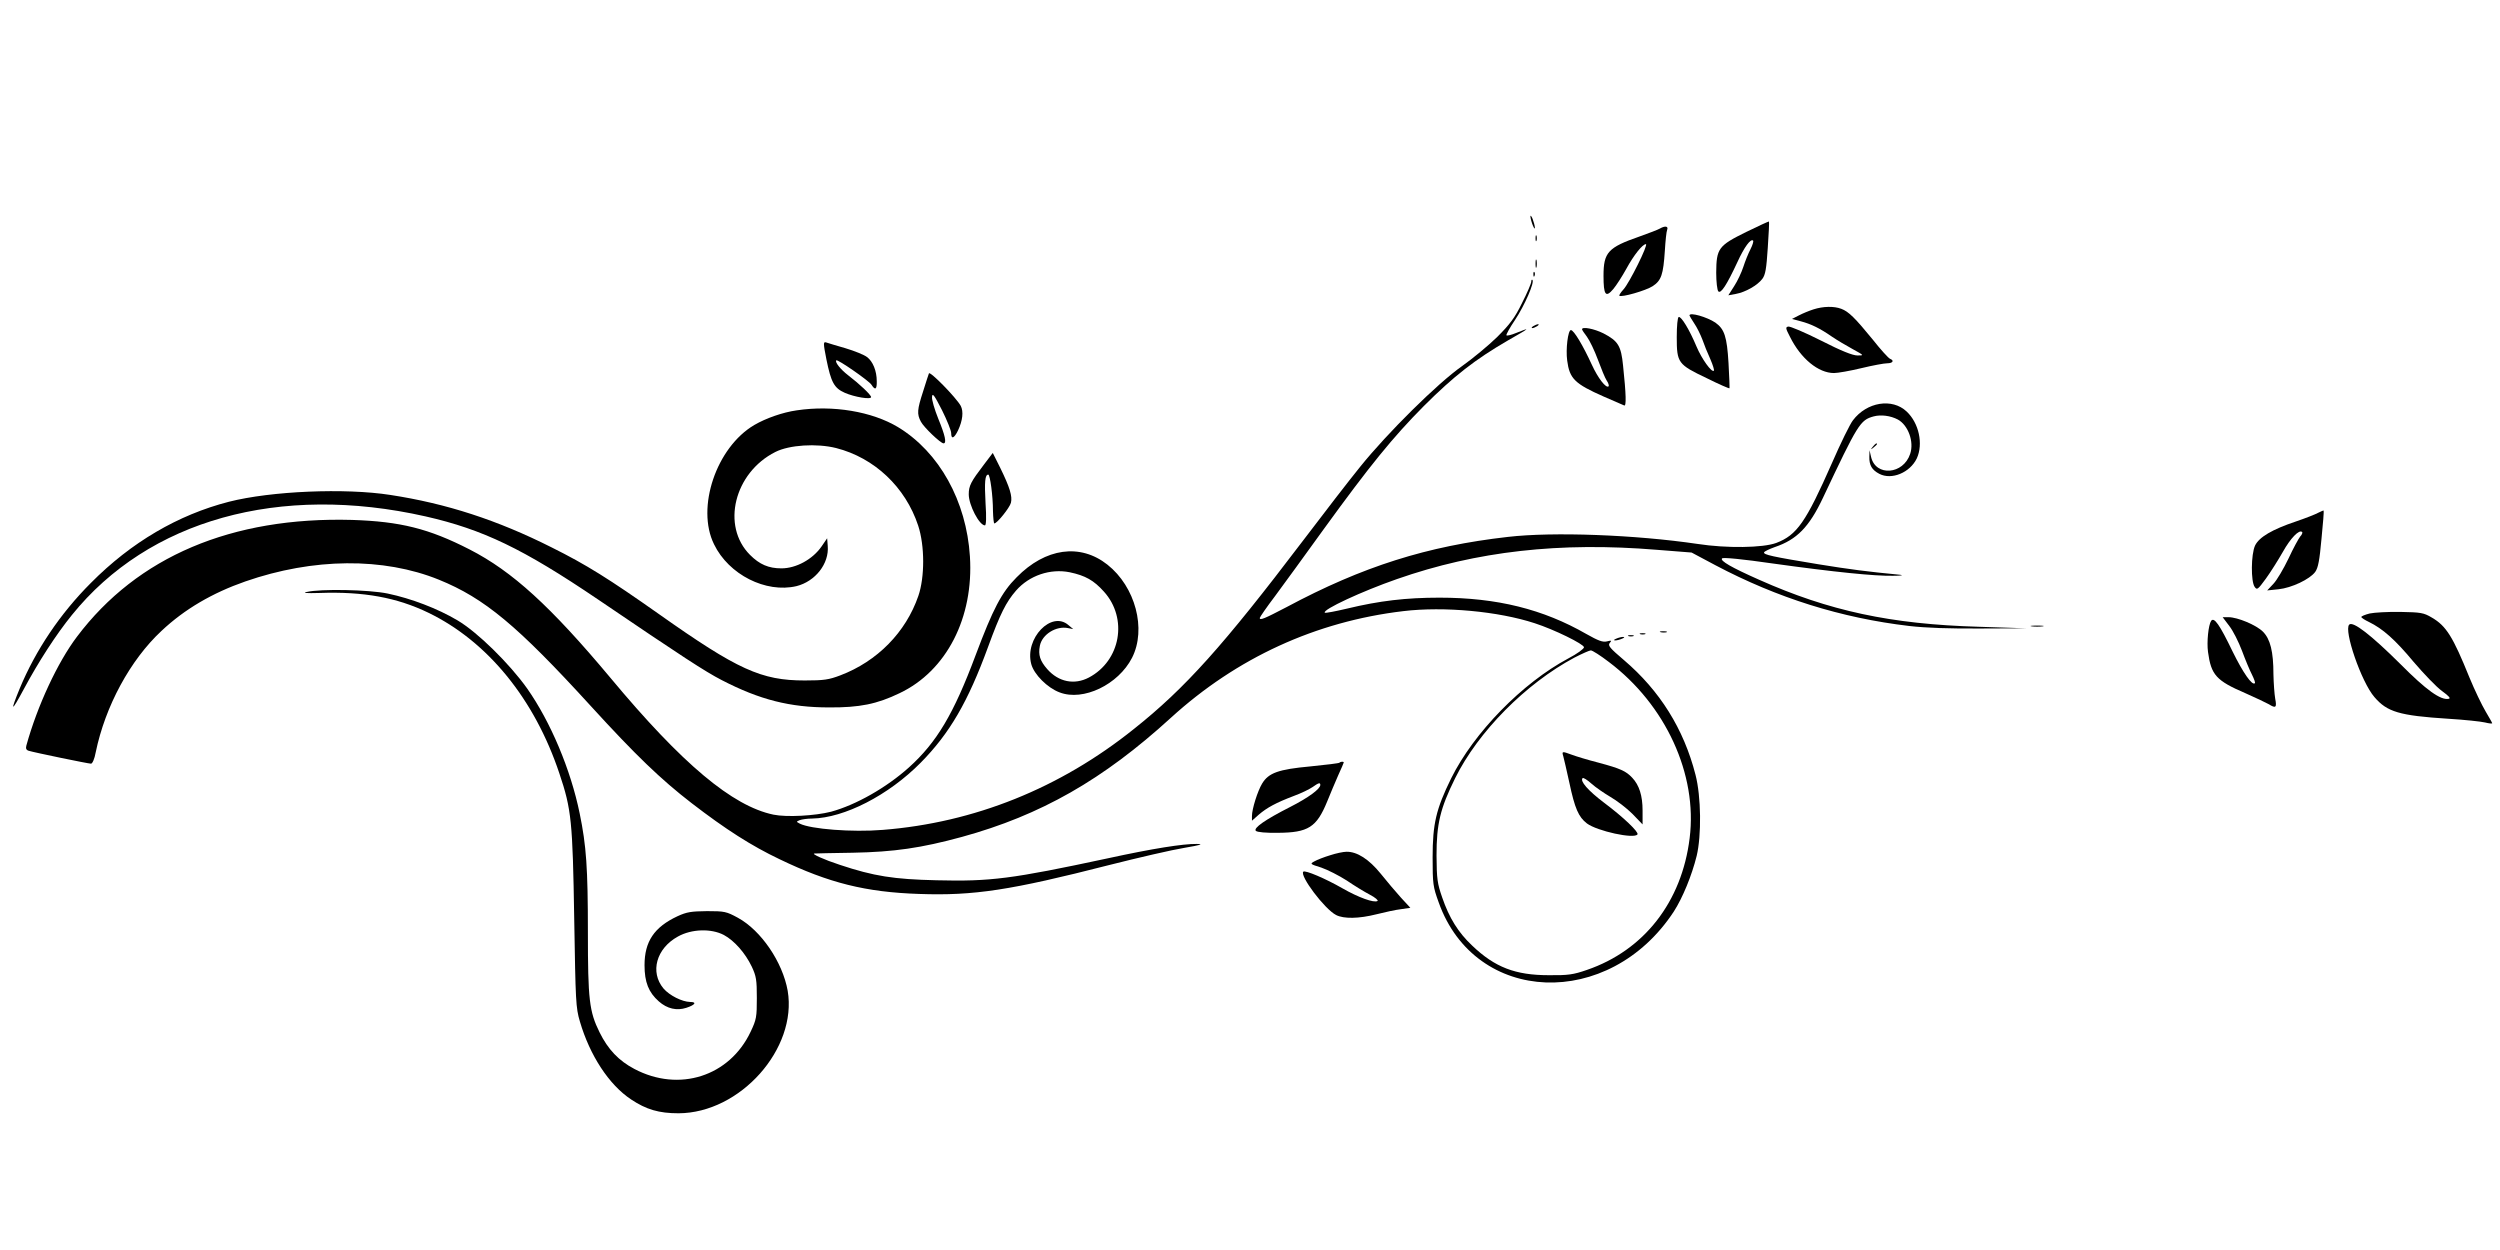 <?xml version="1.0" standalone="no"?>
<!DOCTYPE svg PUBLIC "-//W3C//DTD SVG 20010904//EN"
 "http://www.w3.org/TR/2001/REC-SVG-20010904/DTD/svg10.dtd">
<svg version="1.0" xmlns="http://www.w3.org/2000/svg"
 width="1280pt" height="640pt" viewBox="0 0 1280 640"
 preserveAspectRatio="xMidYMid meet">
<g transform="translate(0,640) scale(0.1,-0.1)"
fill="#000000" stroke="none">
<path d="M7840 5270 c5 -18 12 -35 16 -39 9 -9 -7 53 -17 63 -5 5 -4 -5 1 -24z"/>
<path d="M8940 5212 c-142 -70 -152 -84 -153 -208 0 -47 5 -90 11 -96 13 -13
43 33 97 149 36 79 69 123 81 111 3 -4 -3 -23 -14 -45 -11 -21 -27 -61 -36
-89 -9 -28 -30 -73 -47 -99 l-30 -47 38 7 c50 9 111 44 136 77 16 21 21 52 28
159 5 73 8 134 6 135 -1 1 -54 -23 -117 -54z"/>
<path d="M8499 5230 c-10 -6 -57 -24 -105 -41 -161 -56 -184 -81 -184 -201 0
-99 11 -114 50 -68 16 19 46 66 67 104 38 70 83 126 100 126 14 0 -85 -200
-115 -232 -14 -15 -23 -30 -21 -32 10 -10 136 26 171 49 44 29 54 59 62 181 3
50 8 99 12 108 7 18 -11 21 -37 6z"/>
<path d="M7862 5180 c0 -14 2 -19 5 -12 2 6 2 18 0 25 -3 6 -5 1 -5 -13z"/>
<path d="M7862 5050 c0 -19 2 -27 5 -17 2 9 2 25 0 35 -3 9 -5 1 -5 -18z"/>
<path d="M7851 4994 c0 -11 3 -14 6 -6 3 7 2 16 -1 19 -3 4 -6 -2 -5 -13z"/>
<path d="M7840 4958 c0 -9 -21 -58 -47 -109 -37 -76 -62 -109 -127 -174 -45
-44 -126 -111 -181 -150 -124 -87 -381 -341 -521 -515 -56 -69 -188 -240 -294
-380 -406 -535 -602 -754 -864 -962 -379 -304 -818 -480 -1286 -517 -157 -13
-370 4 -425 32 -19 10 -19 10 0 18 11 4 39 8 63 8 165 3 391 119 556 286 148
150 242 311 345 593 62 170 92 229 143 288 68 78 176 114 275 94 80 -17 123
-41 175 -99 124 -137 86 -354 -77 -440 -74 -39 -155 -23 -213 43 -37 42 -47
73 -38 119 11 59 84 104 145 91 l26 -5 -24 20 c-87 77 -226 -68 -191 -199 14
-53 83 -122 145 -145 121 -47 301 40 371 177 75 147 17 364 -126 477 -139 110
-317 86 -465 -65 -77 -77 -121 -162 -210 -399 -112 -300 -199 -446 -341 -574
-116 -104 -271 -192 -399 -227 -82 -21 -227 -29 -295 -15 -210 44 -467 259
-835 701 -306 366 -502 545 -721 657 -209 107 -355 143 -601 151 -617 17
-1100 -188 -1409 -598 -99 -131 -203 -354 -259 -557 -4 -15 -1 -23 12 -27 29
-9 305 -66 319 -66 7 0 18 24 24 58 49 237 177 473 337 622 118 111 260 194
429 253 348 121 707 124 991 9 234 -95 402 -235 778 -647 229 -251 358 -375
516 -497 174 -134 307 -219 450 -287 253 -122 442 -169 715 -178 280 -10 469
19 973 148 150 38 323 78 385 88 86 15 100 19 63 20 -69 1 -223 -23 -457 -74
-490 -105 -599 -119 -875 -112 -219 5 -321 21 -495 79 -80 26 -148 57 -130 58
3 1 91 2 195 4 213 4 351 24 560 81 404 111 723 293 1070 610 337 307 742 493
1190 546 208 25 487 -1 673 -62 99 -32 252 -107 252 -123 0 -8 -36 -34 -80
-57 -236 -126 -484 -380 -600 -614 -77 -157 -95 -232 -95 -405 0 -136 2 -150
31 -230 187 -526 873 -552 1204 -47 45 70 92 184 117 285 25 104 23 304 -6
415 -60 235 -183 431 -366 587 -73 62 -84 75 -73 88 11 13 9 14 -15 8 -21 -5
-43 3 -105 38 -221 127 -458 186 -752 186 -171 0 -307 -16 -473 -56 -59 -14
-111 -24 -114 -21 -14 15 191 110 369 172 409 143 834 191 1331 150 l178 -14
122 -65 c318 -168 644 -270 992 -311 87 -10 208 -14 365 -13 l235 1 -245 8
c-449 13 -765 81 -1124 241 -140 62 -201 97 -189 109 6 6 107 -4 259 -26 316
-44 524 -65 616 -63 40 0 57 3 38 5 -168 16 -260 28 -420 54 -237 39 -282 49
-278 61 2 5 27 17 55 27 113 38 176 103 246 251 180 381 191 399 260 418 37
10 86 4 124 -16 53 -29 84 -114 63 -176 -35 -106 -176 -117 -200 -16 l-8 35
-1 -33 c-1 -44 13 -68 51 -88 63 -33 157 6 192 79 34 74 11 181 -52 240 -74
70 -204 49 -275 -45 -15 -19 -63 -117 -107 -218 -134 -304 -180 -370 -286
-410 -68 -25 -253 -28 -402 -5 -319 47 -739 63 -972 36 -413 -47 -743 -151
-1132 -359 -113 -59 -138 -70 -138 -56 0 4 35 55 79 113 43 58 155 212 248
341 237 327 356 473 513 631 153 153 262 238 429 335 117 67 121 70 43 39 -24
-10 -45 -15 -49 -12 -3 3 17 39 44 79 49 74 101 193 89 205 -3 3 -6 -1 -6 -9z
m397 -1947 c291 -219 455 -576 414 -902 -40 -327 -234 -575 -526 -675 -69 -24
-96 -28 -195 -27 -171 0 -276 40 -393 152 -71 67 -117 141 -153 246 -25 72
-28 94 -29 215 0 162 19 241 95 395 118 239 362 485 611 618 39 20 77 37 84
37 8 0 49 -26 92 -59z"/>
<path d="M8004 2528 c4 -13 17 -73 31 -135 28 -132 47 -176 90 -209 52 -39
243 -81 259 -56 7 12 -71 87 -171 162 -82 62 -125 111 -110 126 3 4 24 -9 45
-28 21 -19 65 -49 97 -68 33 -19 84 -58 113 -87 l52 -54 0 71 c0 76 -17 130
-53 168 -32 34 -60 47 -172 77 -55 14 -117 33 -138 41 -49 18 -51 18 -43 -8z"/>
<path d="M9285 4816 c-22 -7 -56 -21 -75 -31 l-35 -18 45 -12 c53 -14 98 -36
160 -79 25 -17 72 -45 105 -63 60 -33 60 -33 25 -33 -24 0 -82 23 -186 76 -83
42 -159 74 -168 72 -15 -3 -14 -9 9 -53 55 -111 145 -185 225 -185 19 0 82 11
140 25 58 14 117 25 133 25 28 0 37 14 14 23 -8 3 -48 47 -89 99 -90 110 -123
143 -161 157 -37 14 -92 13 -142 -3z"/>
<path d="M8650 4785 c0 -2 11 -20 24 -40 14 -20 32 -57 42 -83 9 -26 27 -71
41 -101 13 -30 21 -56 18 -59 -11 -11 -62 60 -89 124 -36 86 -78 155 -91 151
-6 -2 -10 -46 -10 -103 0 -132 6 -140 153 -210 62 -31 115 -54 117 -52 1 2 -1
60 -5 129 -8 136 -21 174 -67 207 -43 29 -133 55 -133 37z"/>
<path d="M7850 4730 c-8 -5 -10 -10 -5 -10 6 0 17 5 25 10 8 5 11 10 5 10 -5
0 -17 -5 -25 -10z"/>
<path d="M8100 4714 c0 -3 11 -20 25 -38 14 -19 39 -71 56 -117 17 -46 37 -95
45 -107 9 -13 13 -26 10 -30 -13 -12 -55 43 -86 111 -45 98 -92 177 -107 177
-15 0 -27 -98 -19 -156 12 -93 39 -119 186 -184 52 -23 100 -43 106 -46 11 -5
10 54 -6 205 -10 100 -25 125 -100 164 -48 24 -110 36 -110 21z"/>
<path d="M4231 4561 c24 -119 40 -148 94 -172 50 -22 135 -36 135 -22 0 11
-59 67 -118 112 -39 30 -69 68 -60 76 6 7 168 -105 180 -125 19 -30 28 -24 27
18 0 53 -20 102 -50 124 -14 11 -63 31 -110 45 -46 13 -91 27 -100 30 -14 4
-14 -5 2 -86z"/>
<path d="M4756 4488 c-3 -7 -16 -49 -30 -93 -30 -92 -32 -115 -11 -154 15 -29
101 -111 116 -111 17 0 8 41 -27 126 -19 47 -34 98 -32 112 2 22 11 10 51 -68
26 -52 47 -105 47 -117 0 -34 15 -28 35 13 24 51 29 97 14 126 -24 43 -159
181 -163 166z"/>
<path d="M4079 4299 c-71 -10 -157 -40 -217 -75 -194 -114 -299 -423 -206
-611 75 -155 265 -251 422 -214 96 24 168 115 160 206 l-3 39 -28 -41 c-46
-67 -131 -113 -206 -113 -66 0 -112 20 -161 69 -148 148 -81 421 130 527 71
36 211 45 311 20 196 -50 355 -200 420 -397 34 -103 34 -264 1 -360 -64 -186
-210 -335 -400 -407 -58 -22 -83 -26 -182 -26 -222 0 -343 55 -745 339 -258
182 -375 255 -550 342 -278 140 -539 225 -827 269 -231 36 -610 20 -826 -35
-260 -67 -500 -207 -707 -416 -157 -157 -282 -343 -364 -540 -50 -122 -44
-124 20 -5 76 142 166 281 247 381 393 487 1063 674 1811 505 294 -67 498
-165 881 -424 436 -296 550 -370 635 -414 195 -101 350 -140 550 -140 156 -1
245 17 361 73 240 114 380 386 360 700 -18 284 -157 534 -368 662 -133 80
-333 114 -519 86z"/>
<path d="M9589 4113 c-13 -16 -12 -17 4 -4 9 7 17 15 17 17 0 8 -8 3 -21 -13z"/>
<path d="M5039 4023 c-68 -89 -79 -110 -79 -154 0 -55 54 -159 83 -159 6 0 8
41 3 113 -6 109 -3 147 14 147 9 0 24 -108 24 -187 1 -35 4 -63 7 -63 14 0 79
81 85 106 8 33 -6 79 -54 177 l-39 78 -44 -58z"/>
<path d="M11870 3775 c-14 -8 -65 -28 -115 -45 -122 -41 -188 -80 -209 -123
-21 -45 -22 -185 -2 -212 12 -17 16 -14 57 42 24 33 63 95 87 137 39 70 84
117 99 102 3 -3 -1 -14 -10 -23 -8 -10 -36 -61 -60 -113 -25 -52 -59 -110 -77
-129 l-32 -34 58 6 c67 7 160 51 188 89 15 21 22 59 32 169 8 78 13 144 11
145 -1 1 -13 -4 -27 -11z"/>
<path d="M1570 3369 c-23 -5 -2 -7 65 -5 227 8 397 -23 560 -102 302 -147 542
-441 669 -822 62 -184 68 -245 76 -745 7 -423 8 -454 29 -525 51 -174 149
-324 262 -399 78 -52 143 -71 243 -71 316 1 609 331 559 627 -26 147 -136 309
-255 374 -59 32 -68 34 -158 34 -81 -1 -103 -4 -151 -26 -120 -56 -169 -130
-169 -251 0 -87 21 -139 73 -185 43 -38 92 -49 141 -33 46 15 55 30 19 30 -41
1 -105 33 -136 69 -70 84 -37 205 74 266 70 39 170 42 235 8 54 -29 110 -93
143 -162 23 -49 26 -68 26 -161 0 -97 -2 -110 -32 -173 -108 -228 -366 -311
-595 -190 -80 42 -135 100 -178 187 -53 107 -60 167 -60 514 0 328 -8 442 -42
607 -46 225 -149 469 -269 640 -92 129 -255 289 -357 349 -101 60 -237 112
-357 137 -95 20 -344 25 -415 8z"/>
<path d="M12133 3259 c-24 -6 -43 -14 -43 -18 0 -4 17 -15 38 -25 72 -35 135
-91 229 -204 53 -62 118 -130 146 -150 37 -27 46 -38 34 -40 -41 -8 -115 45
-247 178 -150 149 -243 221 -262 202 -29 -29 62 -294 129 -371 65 -76 127 -95
378 -111 83 -5 167 -14 188 -19 20 -5 37 -7 37 -4 0 3 -16 30 -34 61 -19 32
-56 109 -82 172 -85 210 -119 265 -193 308 -42 25 -56 27 -161 29 -63 1 -134
-3 -157 -8z"/>
<path d="M11414 3195 c19 -24 48 -82 65 -127 17 -46 40 -101 51 -122 11 -22
18 -42 15 -44 -14 -14 -61 54 -114 162 -66 137 -95 179 -110 157 -14 -21 -23
-108 -16 -159 16 -118 42 -147 191 -211 54 -24 109 -50 121 -57 35 -22 41 -17
32 29 -4 23 -8 79 -9 124 0 117 -16 181 -54 219 -34 34 -130 74 -176 74 l-30
0 34 -45z"/>
<path d="M10403 3193 c15 -2 39 -2 55 0 15 2 2 4 -28 4 -30 0 -43 -2 -27 -4z"/>
<path d="M8503 3163 c9 -2 23 -2 30 0 6 3 -1 5 -18 5 -16 0 -22 -2 -12 -5z"/>
<path d="M8398 3153 c6 -2 18 -2 25 0 6 3 1 5 -13 5 -14 0 -19 -2 -12 -5z"/>
<path d="M8338 3143 c6 -2 18 -2 25 0 6 3 1 5 -13 5 -14 0 -19 -2 -12 -5z"/>
<path d="M8275 3130 c-13 -5 -14 -9 -5 -9 8 0 24 4 35 9 13 5 14 9 5 9 -8 0
-24 -4 -35 -9z"/>
<path d="M6858 2495 c-2 -3 -70 -11 -149 -19 -163 -15 -214 -33 -247 -88 -23
-38 -52 -130 -52 -166 l0 -24 35 31 c42 36 88 61 180 96 36 13 79 34 95 45 31
22 40 25 40 11 0 -20 -59 -64 -153 -112 -130 -66 -191 -109 -177 -123 7 -7 53
-11 113 -10 155 1 198 28 252 160 15 38 41 98 56 133 16 35 29 65 29 67 0 6
-16 5 -22 -1z"/>
<path d="M6810 2021 c-30 -9 -66 -23 -80 -31 -24 -13 -23 -14 35 -32 32 -11
91 -41 130 -66 38 -26 92 -59 119 -73 27 -14 44 -29 39 -32 -18 -11 -98 18
-180 65 -87 50 -191 94 -200 85 -20 -20 109 -192 168 -222 39 -20 116 -19 207
4 43 11 99 23 125 26 l48 7 -48 52 c-26 29 -73 84 -104 123 -60 74 -121 113
-175 112 -16 0 -54 -8 -84 -18z"/>
</g>
</svg>
